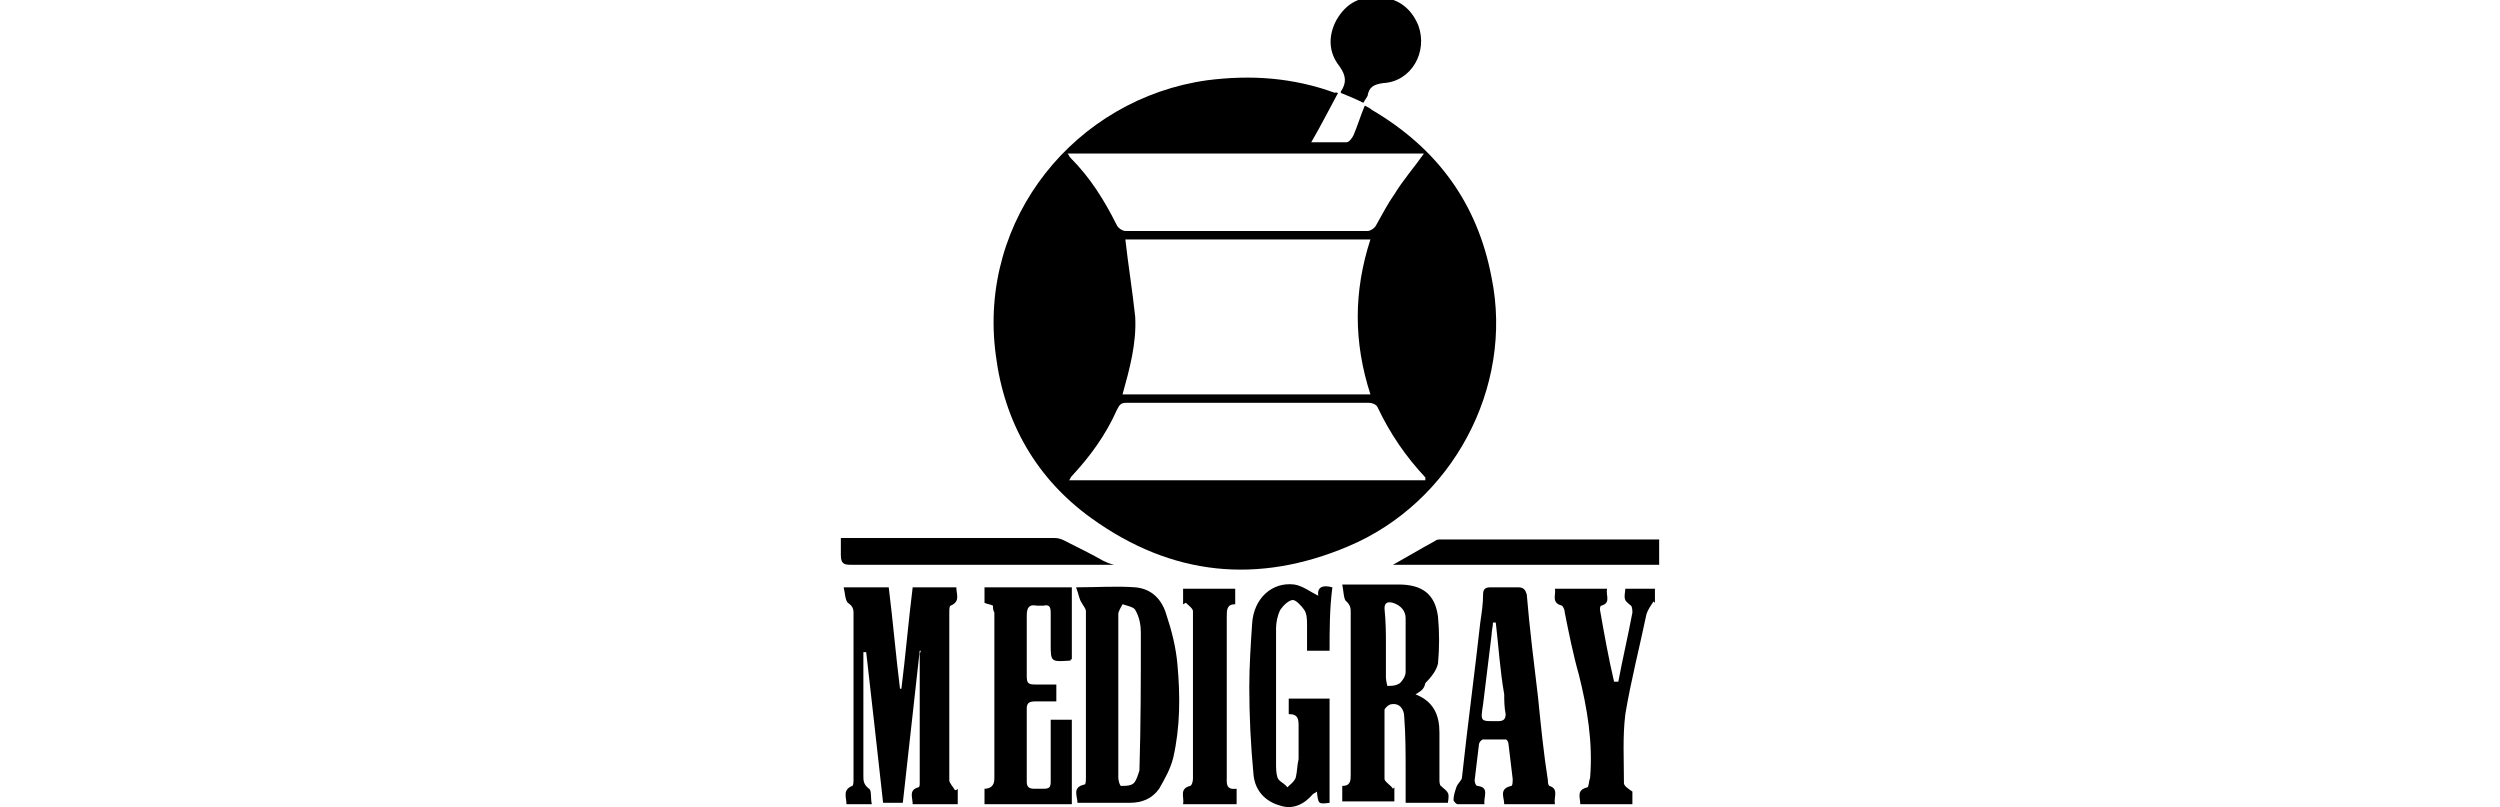 <?xml version="1.0" encoding="utf-8"?>
<!-- Generator: Adobe Illustrator 22.0.1, SVG Export Plug-In . SVG Version: 6.00 Build 0)  -->
<svg version="1.1" id="Layer_1" xmlns="http://www.w3.org/2000/svg" xmlns:xlink="http://www.w3.org/1999/xlink" x="0px" y="0px"
	 viewBox="0 0 177.5 57.3" style="enable-background:new 0 0 177.5 57.3;" xml:space="preserve">
<style type="text/css">
	.st0{opacity:0.19;fill:#010101;}
	.st1{fill:#010101;}
	.st2{fill:#4D4D4D;}
	.st3{fill:#1D1C1A;}
	.st4{fill-rule:evenodd;clip-rule:evenodd;fill:#010101;}
</style>
<g>
	<path d="M95,6.6c-0.6,1.1-1.2,2.3-1.9,3.5c0.9,0,1.7,0,2.5,0c0.2,0,0.4-0.3,0.5-0.5c0.3-0.7,0.5-1.4,0.8-2.1
		c0.2,0.1,0.4,0.2,0.5,0.3c4.6,2.7,7.5,6.6,8.5,11.9c1.6,7.8-2.8,16-10.2,19.1c-6.4,2.7-12.5,2.1-18.2-2c-3.9-2.8-6.2-6.8-6.8-11.6
		c-1.3-9.7,5.7-18.2,15-19.5c3.1-0.4,6.1-0.2,9.1,0.9C94.8,6.5,94.9,6.6,95,6.6z M97.3,17c-5.9,0-11.7,0-17.4,0
		c0.2,1.8,0.5,3.6,0.7,5.5c0.1,1.9-0.4,3.7-0.9,5.5c5.9,0,11.7,0,17.6,0C96.1,24.3,96.1,20.7,97.3,17z M101.2,34.1
		c0-0.1,0-0.2,0-0.2c-1.4-1.5-2.5-3.1-3.4-5c-0.1-0.2-0.4-0.3-0.6-0.3c-5.7,0-11.5,0-17.2,0c-0.4,0-0.5,0.1-0.7,0.5
		c-0.8,1.8-1.9,3.3-3.2,4.7c-0.1,0.1-0.1,0.2-0.2,0.3C84.3,34.1,92.7,34.1,101.2,34.1z M101.1,10.9c-8.4,0-16.8,0-25.3,0
		c0.1,0.1,0.1,0.2,0.2,0.3c1.4,1.4,2.4,3,3.3,4.8c0.1,0.2,0.4,0.4,0.6,0.4c5.7,0,11.5,0,17.2,0c0.2,0,0.5-0.2,0.6-0.4
		c0.4-0.7,0.8-1.5,1.3-2.2C99.6,12.8,100.4,11.9,101.1,10.9z"/>
	<path d="M65.3,46.2c-0.4,3.6-0.8,7.2-1.2,10.8c-0.5,0-0.9,0-1.4,0c-0.4-3.6-0.8-7.2-1.2-10.7c-0.1,0-0.1,0-0.2,0c0,0.8,0,1.6,0,2.5
		c0,2.1,0,4.2,0,6.3c0,0.3,0,0.6,0.4,0.9c0.2,0.1,0.1,0.7,0.2,1.1c-0.7,0-1.2,0-1.8,0c0-0.5-0.3-1,0.4-1.3c0.1,0,0.1-0.3,0.1-0.5
		c0-3.9,0-7.9,0-11.8c0-0.3-0.1-0.5-0.4-0.7c-0.2-0.2-0.2-0.7-0.3-1.1c1.1,0,2.1,0,3.2,0c0.3,2.4,0.5,4.8,0.8,7.2c0,0,0.1,0,0.1,0
		c0.3-2.4,0.5-4.8,0.8-7.2c1.1,0,2.1,0,3.1,0c0,0.5,0.3,1-0.4,1.3c-0.1,0-0.1,0.3-0.1,0.5c0,4,0,7.9,0,11.9c0,0.2,0.3,0.5,0.4,0.7
		c0.1,0,0.1,0,0.2-0.1c0,0.3,0,0.7,0,1.1c-1.1,0-2.1,0-3.2,0c0-0.5-0.3-1,0.4-1.2c0.1,0,0.1-0.2,0.1-0.3c0-3.1,0-6.1,0-9.2
		C65.4,46.2,65.4,46.2,65.3,46.2z"/>
	<path d="M100.5,49.3c1.3,0.5,1.7,1.5,1.7,2.7c0,1.1,0,2.2,0,3.3c0,0.2,0,0.4,0.1,0.5c0.6,0.5,0.6,0.5,0.5,1.2c-1,0-1.9,0-3,0
		c0-0.7,0-1.4,0-2.2c0-1.3,0-2.6-0.1-3.9c0-0.5-0.3-1-0.9-0.9c-0.2,0-0.5,0.3-0.5,0.4c0,1.6,0,3.3,0,4.9c0,0.2,0.4,0.4,0.6,0.7
		c0,0,0.1-0.1,0.1-0.1c0,0.3,0,0.6,0,1c-1.2,0-2.4,0-3.7,0c0-0.3,0-0.7,0-1.1c0.6,0,0.6-0.4,0.6-0.8c0-3.8,0-7.7,0-11.5
		c0-0.3,0-0.5-0.3-0.8c-0.2-0.1-0.2-0.7-0.3-1.2c0.4,0,0.6,0,0.8,0c1.1,0,2.1,0,3.2,0c1.7,0,2.6,0.7,2.8,2.3c0.1,1.1,0.1,2.2,0,3.3
		c-0.1,0.5-0.5,1-0.9,1.4C101.1,49,100.8,49.1,100.5,49.3z M98.4,45.8c0,0.8,0,1.5,0,2.3c0,0.2,0.1,0.6,0.1,0.6c0.3,0,0.6,0,0.9-0.2
		c0.2-0.2,0.4-0.5,0.4-0.8c0-1.3,0-2.5,0-3.8c0-0.5-0.3-0.9-0.9-1.1c-0.4-0.1-0.6,0-0.6,0.4C98.4,44.2,98.4,45,98.4,45.8z"/>
	<path d="M76.4,41.7c1.5,0,2.9-0.1,4.2,0c1.2,0.1,1.9,0.9,2.2,1.9c0.4,1.2,0.7,2.4,0.8,3.6c0.2,2.2,0.2,4.4-0.3,6.6
		c-0.2,0.8-0.6,1.5-1,2.2c-0.5,0.7-1.2,1-2.1,1c-1.2,0-2.4,0-3.7,0c0-0.5-0.4-1.1,0.5-1.3c0.1,0,0.1-0.3,0.1-0.5c0-3.9,0-7.9,0-11.8
		c0-0.2-0.2-0.4-0.3-0.6C76.6,42.5,76.6,42.2,76.4,41.7z M79.4,49.4c0,1.9,0,3.9,0,5.8c0,0.2,0.1,0.6,0.2,0.6c0.3,0,0.7,0,0.9-0.2
		c0.2-0.2,0.3-0.6,0.4-0.9c0.1-3.3,0.1-6.5,0.1-9.8c0-0.5-0.1-1.1-0.4-1.6c-0.1-0.2-0.6-0.3-0.9-0.4c-0.1,0.2-0.3,0.5-0.3,0.7
		C79.4,45.6,79.4,47.5,79.4,49.4z"/>
	<path d="M70.5,43c-0.2-0.1-0.4-0.1-0.6-0.2c0-0.4,0-0.7,0-1.1c2.1,0,4.1,0,6.2,0c0,1.7,0,3.4,0,5.1c-0.1,0-0.1,0.1-0.1,0.1
		c-1.4,0.1-1.4,0.1-1.4-1.2c0-0.7,0-1.4,0-2.2c0-0.4-0.1-0.6-0.5-0.5c-0.2,0-0.3,0-0.5,0c-0.5-0.1-0.7,0.1-0.7,0.7
		c0,1.4,0,2.9,0,4.3c0,0.5,0.1,0.6,0.6,0.6c0.5,0,1,0,1.5,0c0,0.4,0,0.8,0,1.2c-0.5,0-1,0-1.5,0c-0.4,0-0.6,0.1-0.6,0.5
		c0,1.7,0,3.5,0,5.2c0,0.3,0.1,0.5,0.5,0.5c0.2,0,0.4,0,0.7,0c0.4,0,0.5-0.1,0.5-0.5c0-1.2,0-2.4,0-3.6c0-0.2,0-0.5,0-0.8
		c0.5,0,1,0,1.5,0c0,2,0,4,0,6c-2.1,0-4.1,0-6.2,0c0-0.4,0-0.7,0-1.1c0.4,0,0.7-0.2,0.7-0.7c0-3.9,0-7.9,0-11.8
		C70.5,43.3,70.5,43.2,70.5,43z"/>
	<path d="M110.4,57.1c-1.2,0-2.4,0-3.6,0c0-0.5-0.4-1.1,0.5-1.3c0.1,0,0.1-0.3,0.1-0.5c-0.1-0.8-0.2-1.7-0.3-2.5
		c0-0.1-0.1-0.3-0.2-0.3c-0.5,0-1.1,0-1.6,0c-0.1,0-0.3,0.2-0.3,0.4c-0.1,0.8-0.2,1.7-0.3,2.5c0,0.2,0.1,0.4,0.2,0.4
		c0.9,0.1,0.4,0.8,0.5,1.3c-0.7,0-1.3,0-1.9,0c-0.1,0-0.3-0.2-0.3-0.3c0-0.3,0.1-0.6,0.2-0.9c0.1-0.3,0.4-0.5,0.4-0.7
		c0.4-3.7,0.9-7.4,1.3-11c0.1-0.7,0.2-1.3,0.2-2c0-0.3,0.1-0.5,0.5-0.5c0.7,0,1.4,0,2,0c0.4,0,0.5,0.2,0.6,0.5
		c0.2,2.4,0.5,4.8,0.8,7.3c0.2,2,0.4,4,0.7,5.9c0,0.1,0,0.3,0.1,0.4C110.7,56,110.3,56.6,110.4,57.1z M106.2,44.2
		c-0.1,0-0.1,0-0.2,0c0,0.3-0.1,0.6-0.1,0.9c-0.2,1.6-0.4,3.3-0.6,4.9c-0.2,1.3-0.2,1.2,1.1,1.2c0.4,0,0.5-0.2,0.5-0.5
		c-0.1-0.5-0.1-1-0.1-1.4C106.5,47.6,106.4,45.9,106.2,44.2z"/>
	<path d="M94.4,46.2c-0.5,0-1,0-1.6,0c0-0.6,0-1.2,0-1.8c0-0.4,0-0.8-0.2-1.1c-0.2-0.3-0.6-0.7-0.8-0.7c-0.3,0-0.7,0.4-0.9,0.7
		c-0.2,0.4-0.3,0.9-0.3,1.3c0,3.2,0,6.4,0,9.6c0,0.3,0,0.7,0.1,1c0.1,0.3,0.5,0.4,0.7,0.7c0.2-0.2,0.5-0.4,0.6-0.7
		c0.1-0.4,0.1-0.9,0.2-1.3c0-0.8,0-1.5,0-2.3c0-0.5,0-0.9-0.7-0.9c0-0.4,0-0.7,0-1.1c1,0,1.9,0,2.9,0c0,2.5,0,5,0,7.4
		c-0.8,0.1-0.8,0.1-0.9-0.8c-0.1,0.1-0.2,0.1-0.3,0.2c-0.6,0.7-1.4,1.1-2.3,0.8c-1.1-0.3-1.8-1.1-1.9-2.2c-0.2-2.1-0.3-4.2-0.3-6.2
		c0-1.5,0.1-3,0.2-4.5c0.1-1.8,1.4-3,3-2.8c0.6,0.1,1.1,0.5,1.7,0.8c-0.1-0.6,0.3-0.8,1-0.6C94.4,43.2,94.4,44.7,94.4,46.2z"/>
	<path d="M114.9,48.4c0.3-1.6,0.7-3.3,1-4.9c0-0.1,0-0.4-0.1-0.5c-0.5-0.4-0.5-0.4-0.4-1.2c0.7,0,1.4,0,2.1,0c0,0.4,0,0.7,0,1
		c0,0-0.1-0.1-0.1-0.1c-0.2,0.3-0.4,0.6-0.5,0.9c-0.5,2.4-1.1,4.7-1.5,7.1c-0.2,1.6-0.1,3.2-0.1,4.9c0,0.2,0.3,0.4,0.6,0.6
		c0,0.1,0,0.5,0,0.9c-1.2,0-2.4,0-3.7,0c0-0.5-0.3-1,0.5-1.2c0.1,0,0.1-0.4,0.2-0.7c0.2-2.5-0.2-4.9-0.8-7.3c-0.4-1.4-0.7-2.9-1-4.4
		c0-0.2-0.1-0.4-0.2-0.5c-0.8-0.2-0.4-0.8-0.5-1.2c1.3,0,2.5,0,3.7,0c-0.1,0.5,0.3,1-0.4,1.2c-0.1,0-0.1,0.2-0.1,0.3
		c0.3,1.7,0.6,3.4,1,5.1C114.8,48.4,114.9,48.4,114.9,48.4z"/>
	<path d="M84,57.1c0.1-0.5-0.3-1.1,0.5-1.3c0.1,0,0.2-0.3,0.2-0.5c0-4,0-7.9,0-11.9c0-0.2-0.3-0.4-0.5-0.6c-0.1,0-0.1,0.1-0.2,0.1
		c0-0.4,0-0.7,0-1.1c1.2,0,2.4,0,3.7,0c0,0.4,0,0.7,0,1.1c-0.6,0-0.6,0.4-0.6,0.9c0,3.8,0,7.5,0,11.3c0,0.5-0.1,1,0.7,0.9
		c0,0.4,0,0.8,0,1.1C86.5,57.1,85.3,57.1,84,57.1z"/>
	<path d="M96.8,7.3c-0.6-0.3-1.1-0.5-1.6-0.7c0-0.1,0-0.1,0-0.1c0.4-0.6,0.4-1.1-0.1-1.8c-0.8-1-0.8-2.2-0.2-3.3
		c0.7-1.2,1.7-1.7,3.1-1.6c1.3,0.1,2.2,0.8,2.7,2c0.7,1.9-0.5,4-2.5,4.1c-0.7,0.1-1,0.3-1.1,0.9C97,7,96.9,7.1,96.8,7.3z"/>
	<path d="M79.1,40.1c-2.8,0-5.4,0-7.9,0c-3.6,0-7.2,0-10.8,0c-0.5,0-0.7-0.1-0.7-0.7c0-0.4,0-0.7,0-1.2c0.3,0,0.5,0,0.7,0
		c4.8,0,9.6,0,14.5,0c0.4,0,0.7,0.2,1.1,0.4c0.8,0.4,1.6,0.8,2.3,1.2C78.5,39.9,78.7,40,79.1,40.1z"/>
	<path d="M98.9,40.1c0.9-0.5,1.9-1.1,3-1.7c0.1-0.1,0.3-0.1,0.4-0.1c5,0,10,0,15,0c0.1,0,0.3,0,0.5,0c0,0.6,0,1.2,0,1.8
		C111.4,40.1,105.1,40.1,98.9,40.1z"/>
</g>
</svg>
